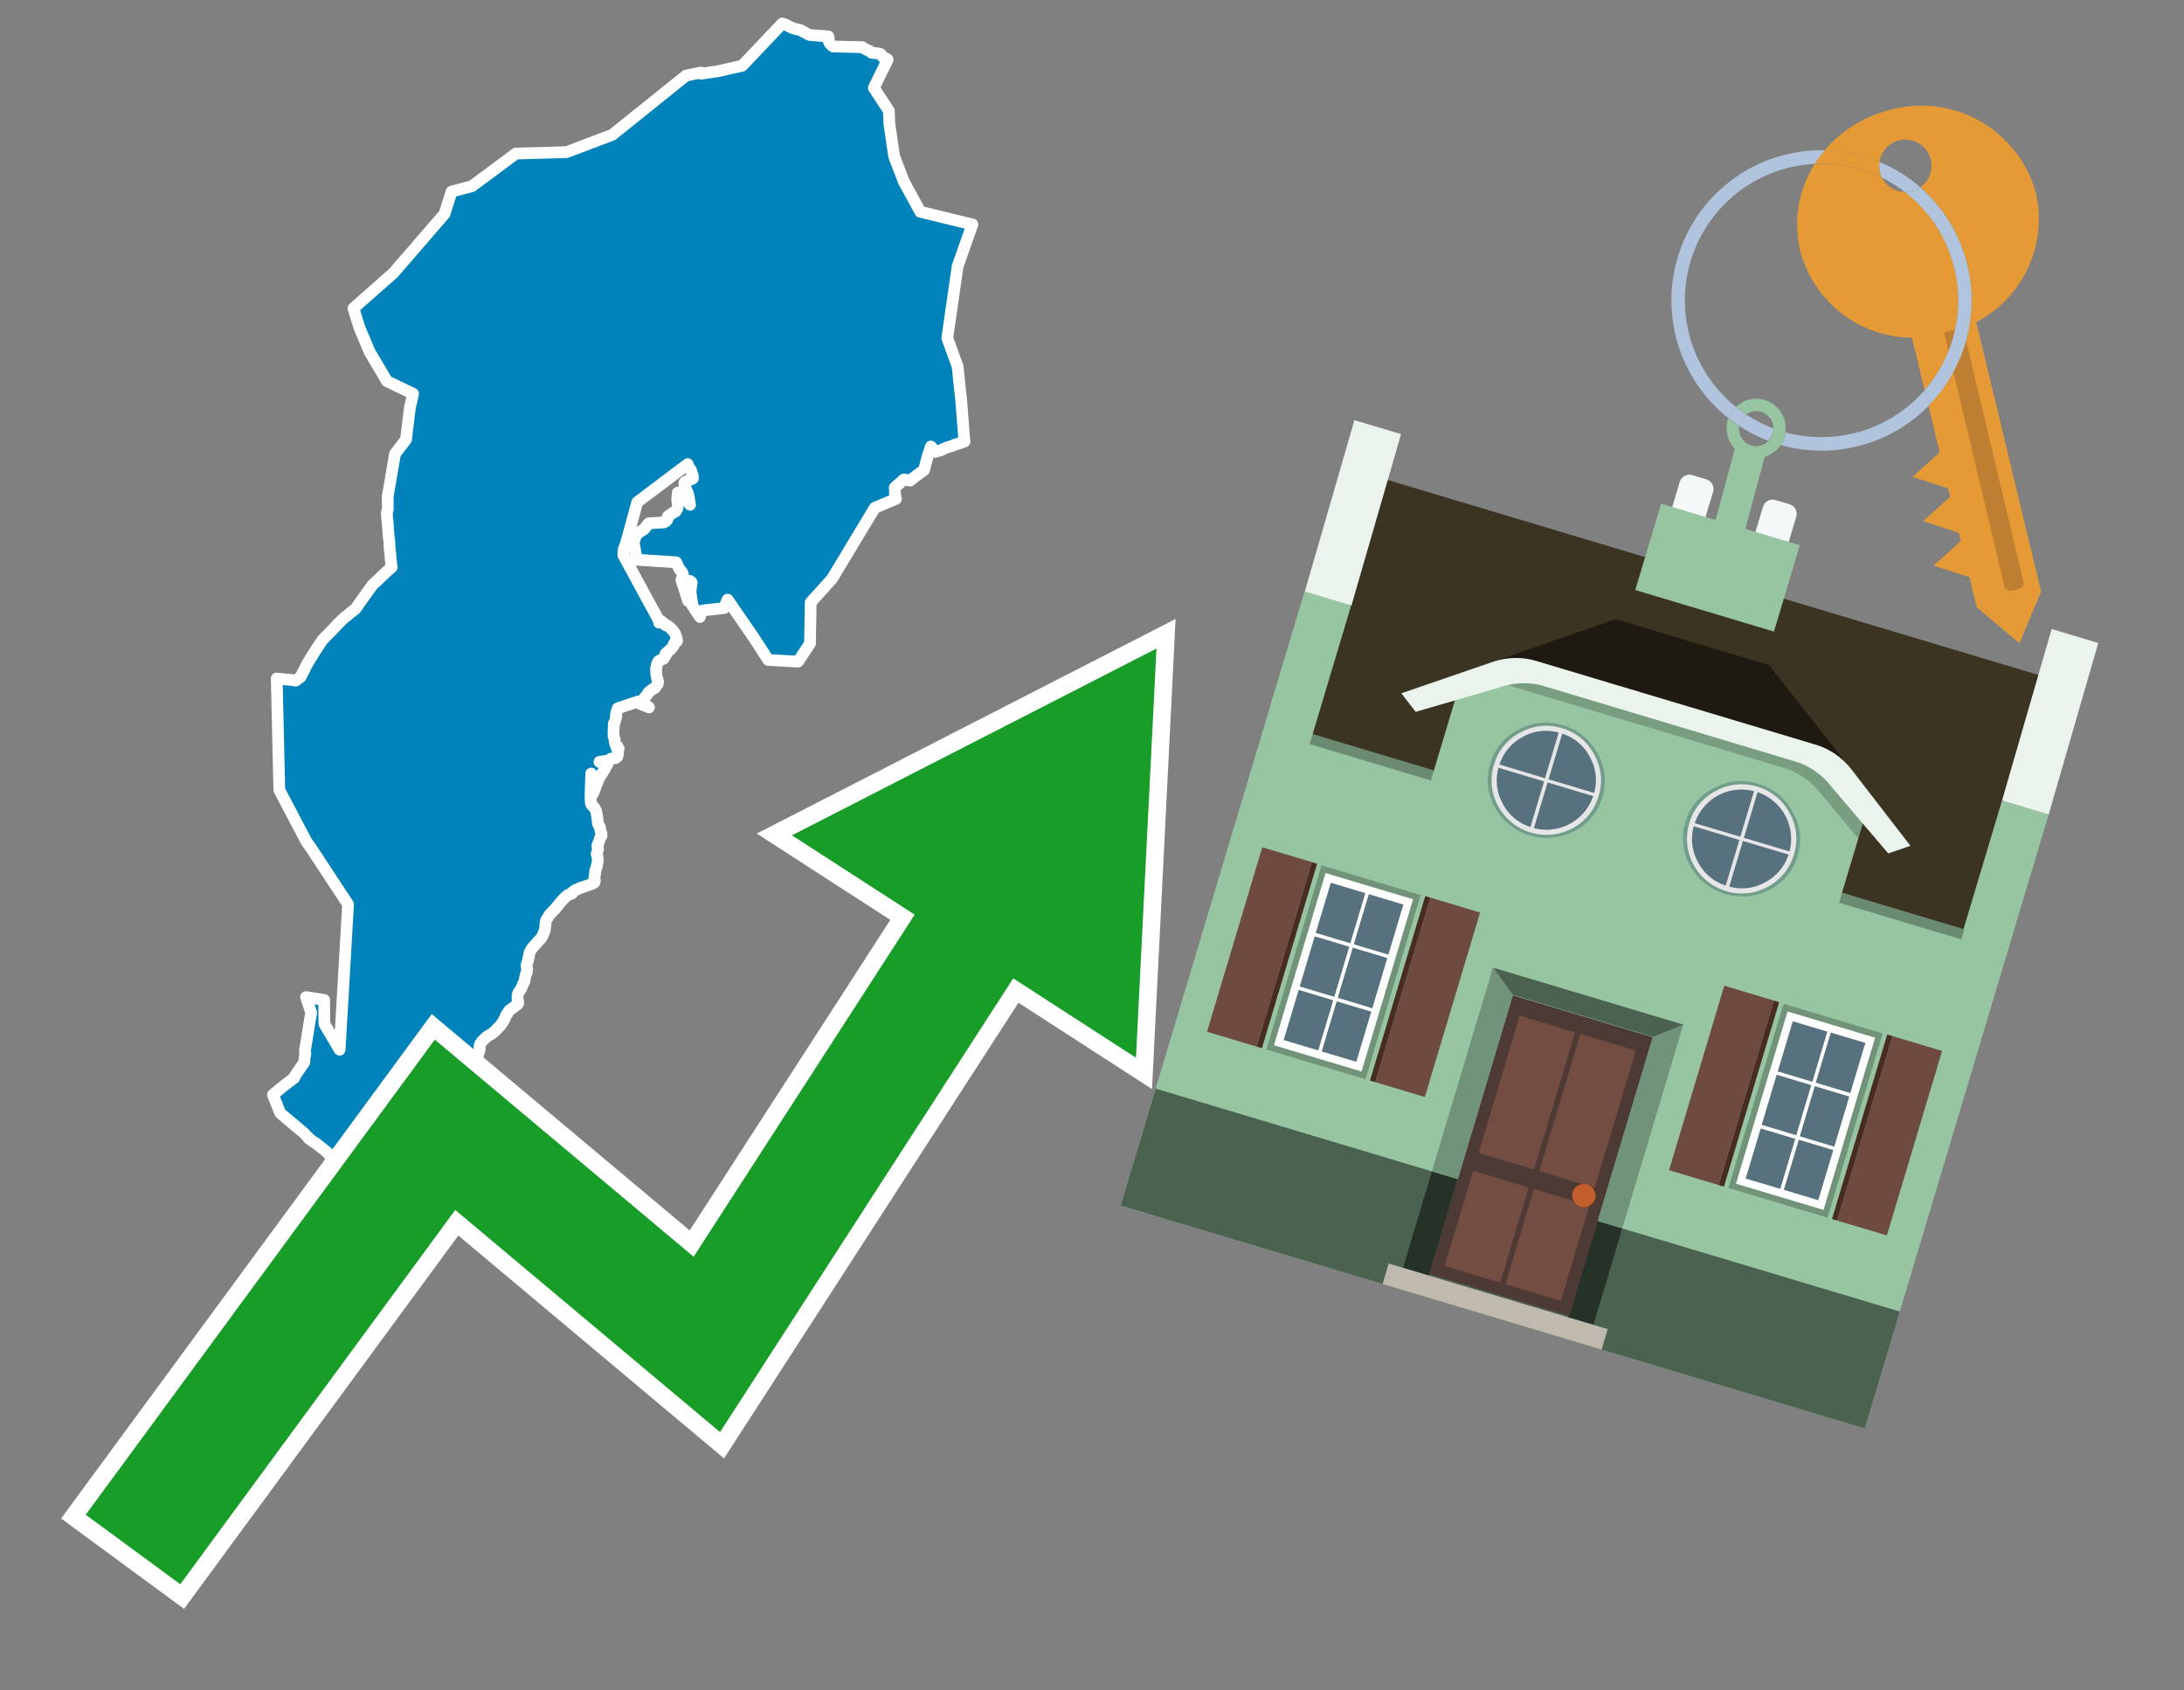 <svg id="Text" xmlns="http://www.w3.org/2000/svg" width="93.05" height="72" viewBox="0 0 93.05 72"><rect x="0" y="0" width="93.05" height="72" fill="#808080" stroke="none"/><polygon points="11.79,28.9 12.06,28.93 12.41,28.96 12.6,28.99 12.81,28.83 12.85,28.75 12.86,28.72 12.9,28.65 12.93,28.59 12.96,28.54 13.02,28.41 13.1,28.26 13.27,27.98 13.3,27.93 13.39,27.79 13.43,27.73 13.49,27.63 13.52,27.59 13.73,27.27 13.96,27.03 14.17,26.82 14.41,26.56 14.64,26.34 14.67,26.31 14.79,26.22 14.88,26.14 15.1,25.97 15.15,25.93 15.19,25.87 15.21,25.84 15.46,25.49 15.53,25.39 15.68,25.18 15.7,25.15 15.87,24.92 15.92,24.87 16.19,24.62 16.22,24.58 16.27,24.54 16.41,24.41 16.56,24.27 16.69,24.16 16.68,24.11 16.67,24.05 16.67,24.02 16.66,23.98 16.66,23.91 16.65,23.88 16.64,23.75 16.64,23.72 16.63,23.6 16.6,23.35 16.59,23.07 16.56,22.85 16.53,22.46 16.51,22.18 16.49,22.06 16.49,21.95 16.48,21.84 16.52,21.71 16.52,21.14 16.83,19.33 17.3,18.72 17.46,17.38 17.6,16.77 16.49,16.24 15.75,14.99 15.31,13.95 15.06,13.13 16.76,11.63 18.94,9.11 19.24,8.16 20.11,7.93 21.98,6.54 24.14,6.48 26.09,5.74 29.23,3.22 29.86,3.09 29.87,3.14 30.61,3.03 31.62,2.8 32.93,1.42 33.33,1 33.43,1.03 33.49,1.06 33.57,1.1 33.64,1.14 33.72,1.17 33.8,1.21 33.92,1.24 34.07,1.27 34.14,1.3 34.19,1.33 34.26,1.37 34.43,1.46 34.5,1.49 34.85,1.52 35.29,1.55 35.31,1.61 35.31,1.66 35.31,1.69 35.31,1.72 35.31,1.76 35.33,1.8 35.35,1.84 35.37,1.87 35.41,1.91 35.44,1.94 35.5,1.98 36.75,2.01 36.82,2.07 36.89,2.1 36.94,2.13 37.05,2.17 37.1,2.22 37.14,2.25 37.46,2.28 37.53,2.31 37.56,2.35 37.58,2.38 37.61,2.42 37.65,2.45 37.72,2.48 37.79,2.51 37.82,2.54 37.23,3.74 37.87,4.72 37.89,5.26 38.09,6.63 38.11,6.7 38.51,7.74 39.21,9.02 41.43,9.56 41.33,9.84 40.8,11.34 40.36,14.4 40.8,15.61 40.96,17.15 41.09,18.81 40.91,18.87 40.79,18.91 40.67,18.94 40.6,18.98 40.34,19.06 40.2,19.12 40.08,19.18 39.95,19.21 39.84,19.25 39.72,19.09 39.66,19.02 39.52,19.44 39.37,20.02 39.11,20.21 38.77,20.47 38.51,20.42 38.12,20.77 38.12,20.8 38.13,20.85 38.13,20.9 38.13,20.94 38.13,21.01 38.14,21.08 38.15,21.19 38.17,21.25 37.27,21.63 35.45,24.65 34.54,25.66 34.51,27.41 34,28.18 32.73,28.11 32.15,27.21 31,25.54 30.99,25.57 30.96,25.63 30.89,25.79 30.85,25.9 29.95,26 29.94,26.03 29.92,26.06 29.84,26.09 29.82,26.18 29.83,26.25 29.82,26.28 29.48,25.76 29.48,25.72 29.49,25.69 29.45,25.43 29.44,25.34 29.43,25.3 29.42,25.25 29.43,25.11 29.43,25.08 29.44,25.03 29.45,24.95 29.47,24.82 29.45,24.78 29.38,24.74 29.42,25 29.4,25.21 29.32,25.6 29.03,24.7 29.1,24.5 29.1,24.47 29.09,24.44 29.05,24.36 29.03,24.33 28.99,24.3 28.95,24.24 28.92,24.19 28.81,23.95 27.12,23.84 27.12,23.79 27.07,23.51 27.06,23.45 27.03,23.28 27.02,23.23 27.01,23.19 27,23.14 27.02,23.03 27.04,23 27.05,22.95 27.06,22.91 27.11,22.8 27.12,22.77 27.15,22.74 27.18,22.71 27.23,22.68 27.28,22.64 27.33,22.61 27.41,22.57 27.45,22.53 27.47,22.5 27.54,22.42 27.57,22.37 27.6,22.34 27.64,22.29 28.29,22.25 28.36,22.21 28.43,22.14 28.44,22.1 28.44,22.03 28.45,22 28.58,21.91 28.61,21.88 28.78,21.79 28.81,21.75 28.85,21.67 28.87,21.6 28.88,21.57 28.88,21.54 28.88,21.47 28.87,21.42 28.86,21.35 28.85,21.3 28.88,20.98 29.16,21.11 29.25,21.22 29.4,21.5 29.32,21.05 29.19,20.74 29.18,20.71 29.17,20.68 29.16,20.63 29.16,20.58 29.17,20.55 29.2,20.52 29.52,20.38 29.52,20.32 29.52,20.28 29.51,20.24 29.48,20.17 29.47,20.14 29.47,20.11 29.46,20.07 29.42,19.99 29.36,19.94 29.33,19.9 29.32,19.86 29.31,19.81 29.3,19.77 27.15,21.39 26.68,23.11 26.57,23.41 26.56,23.54 26.56,23.65 28.05,26.39 28.06,26.42 28.09,26.48 28.08,26.52 28.16,26.45 28.33,26.59 28.34,26.62 28.44,26.65 28.48,26.68 28.54,26.73 28.57,26.76 28.61,26.79 28.66,26.85 28.68,26.88 28.72,26.93 28.74,26.96 28.76,26.99 28.79,27.07 28.8,27.1 28.81,27.13 28.82,27.16 28.84,27.24 28.84,27.31 28.77,27.34 28.74,27.38 28.7,27.44 28.71,27.47 28.7,27.5 28.67,27.54 28.57,27.66 28.53,27.69 28.45,27.76 28.38,27.82 28.35,27.85 28.38,27.88 28.29,28.02 28.28,28.05 28.07,28.15 28.02,28.22 27.99,28.3 27.98,28.34 27.98,28.37 27.97,28.45 27.95,28.48 27.96,28.68 27.97,28.78 27.99,28.87 28.04,29.02 28.03,29.06 28.02,29.1 28.02,29.14 28,29.17 27.96,29.22 27.93,29.26 27.92,29.29 27.88,29.32 27.81,29.35 27.77,29.38 27.73,29.41 27.69,29.44 27.66,29.47 27.62,29.5 27.6,29.54 27.57,29.59 27.53,29.64 27.5,29.67 27.47,29.71 27.45,29.74 27.43,29.77 27.42,29.81 27.41,29.85 27.4,29.91 27.4,29.94 27.44,30 27.5,30.04 27.58,30.08 27.65,30.13 27.25,29.97 27.18,29.88 26.32,30.17 26.31,30.2 26.3,30.24 26.29,30.28 26.28,30.31 26.26,30.34 26.26,30.38 26.25,30.42 26.24,30.46 26.26,30.5 26.25,30.53 26.24,30.59 26.22,30.63 26.22,30.66 26.21,30.7 26.2,30.73 26.19,30.76 26.15,30.83 26.15,30.86 26.15,30.92 26.15,30.96 26.15,31 26.15,31.03 26.14,31.1 26.14,31.16 26.14,31.2 26.14,31.25 26.14,31.28 26.14,31.33 26.14,31.37 26.16,31.41 26.18,31.46 26.19,31.49 26.19,31.53 26.19,31.57 26.19,31.6 26.2,31.63 26.21,31.66 26.22,31.7 26.23,31.73 26.27,31.76 26.31,31.79 26.31,31.82 26.27,31.85 26.36,31.89 26.33,31.92 26.32,31.95 26.32,31.99 26.32,32.02 26.33,32.05 26.33,32.09 26.32,32.16 26.31,32.19 26.3,32.23 26.26,32.26 26.23,32.29 26.02,32.32 25.99,32.35 25.96,32.39 25.73,32.42 25.54,32.45 25.59,32.48 25.89,32.52 25.87,32.56 25.86,32.59 25.81,32.66 25.78,32.7 25.78,32.73 25.76,32.77 25.73,32.82 25.7,32.86 25.67,32.91 25.56,33.08 25.54,33.11 25.52,33.15 25.5,33.2 25.49,33.23 25.47,33.29 25.44,33.35 25.43,33.38 25.39,33.46 25.37,33.53 25.36,33.56 25.35,33.59 25.34,33.62 25.32,33.68 25.3,33.73 25.28,33.76 25.27,33.8 25.25,33.49 25.23,33.43 25.21,33.32 25.23,33.26 25.23,33.05 25.22,33.02 25.2,32.98 25.19,32.95 25.16,33.85 25.16,33.9 25.16,33.97 25.16,34.01 25.17,34.08 25.17,34.13 25.17,34.19 25.18,34.23 25.2,34.27 25.22,34.3 25.25,34.33 25.3,34.38 25.33,34.41 25.36,34.48 25.39,34.52 25.4,34.56 25.41,34.59 25.41,34.62 25.42,34.67 25.43,34.71 25.44,34.74 25.44,34.78 25.45,34.83 25.45,34.86 25.46,34.91 25.46,34.96 25.47,35.02 25.47,35.06 25.48,35.09 25.5,35.13 25.53,35.18 25.56,35.23 25.57,35.32 25.58,35.37 25.6,35.43 25.61,35.47 25.62,35.5 25.63,35.55 25.63,35.59 25.61,35.63 25.57,35.68 25.56,35.72 25.55,35.75 25.54,35.78 25.53,35.81 25.52,35.84 25.5,35.91 25.48,35.94 25.46,35.99 25.45,36.03 25.47,36.13 25.48,36.16 25.47,36.19 25.46,36.24 25.45,36.27 25.44,36.31 25.43,36.35 25.42,36.38 25.43,36.42 25.45,36.47 25.46,36.52 25.46,36.55 25.47,36.59 25.47,36.63 25.47,36.68 25.46,36.71 25.45,36.77 25.44,36.81 25.43,36.87 25.43,36.9 25.41,36.94 25.4,36.97 25.39,37.01 25.37,37.05 25.36,37.09 25.36,37.13 25.35,37.16 25.36,37.21 25.35,37.25 25.34,37.28 25.33,37.32 25.33,37.36 25.32,37.4 25.33,37.43 25.34,37.47 25.34,37.52 25.34,37.55 25.33,37.58 25.29,37.61 25.25,37.64 25.16,37.67 25.05,37.71 24.96,37.74 24.85,37.78 24.75,37.81 24.68,37.84 24.62,37.87 24.54,37.9 24.49,37.93 24.44,37.96 24.4,38 24.39,38.04 24.35,38.07 24.23,38.1 24.17,38.14 24.13,38.18 24.09,38.21 24.05,38.25 24.01,38.29 23.98,38.32 23.94,38.36 23.91,38.4 23.87,38.44 23.84,38.48 23.77,38.57 23.7,38.65 23.68,38.68 23.64,38.73 23.61,38.76 23.56,38.8 23.53,38.84 23.5,38.87 23.46,38.91 23.43,38.94 23.4,38.98 23.38,39.01 23.36,39.05 23.32,39.11 23.3,39.14 23.27,39.19 23.26,39.22 23.25,39.26 23.24,39.34 23.24,39.39 23.23,39.47 23.23,39.51 23.22,39.54 23.21,39.62 23.2,39.65 23.19,39.68 23.17,39.73 23.15,39.76 23.14,39.8 23.12,39.84 23.1,39.89 23.07,39.94 23.04,39.97 23,40.02 22.97,40.05 22.92,40.1 22.9,40.13 22.85,40.19 22.82,40.22 22.79,40.25 22.74,40.31 22.69,40.36 22.66,40.4 22.63,40.45 22.61,40.48 22.59,40.53 22.57,40.56 22.56,40.59 22.55,40.62 22.54,40.68 22.54,40.71 22.53,40.74 22.52,40.78 22.51,40.84 22.5,40.87 22.49,40.92 22.47,40.98 22.45,41.04 22.45,41.07 22.44,41.1 22.43,41.13 22.44,41.19 22.45,41.23 22.46,41.26 22.45,41.32 22.45,41.37 22.45,41.4 22.43,41.45 22.41,41.49 22.4,41.52 22.39,41.56 22.38,41.6 22.37,41.65 22.36,41.69 22.35,41.75 22.34,41.8 22.32,41.84 22.3,41.88 22.28,41.92 22.26,41.97 22.24,42.02 22.23,42.06 22.21,42.09 22.19,42.13 22.17,42.16 22.15,42.19 22.13,42.22 22.09,42.28 22.07,42.32 22.06,42.37 22.05,42.41 22.05,42.51 22.05,42.55 22.06,42.62 22.07,42.66 22.08,42.69 22.08,42.73 22.06,42.76 22.04,42.79 21.98,42.83 21.94,42.86 21.9,42.89 21.85,42.93 21.81,42.96 21.77,42.99 21.72,43.02 21.69,43.05 21.67,43.08 21.65,43.11 21.62,43.17 21.58,43.22 21.56,43.25 21.52,43.35 21.5,43.39 21.49,43.42 21.46,43.47 21.44,43.5 21.42,43.54 21.39,43.58 21.33,43.67 21.3,43.7 21.26,43.74 21.22,43.77 21.2,43.8 21.18,43.83 21.14,43.86 21.11,43.9 21.06,43.94 21.03,43.97 20.98,44.01 20.94,44.04 20.86,44.08 20.81,44.11 20.75,44.15 20.69,44.2 20.64,44.25 20.61,44.28 20.58,44.31 20.54,44.35 20.52,44.38 20.49,44.42 20.47,44.45 20.45,44.48 20.44,44.52 20.43,44.58 20.43,44.61 20.44,44.64 20.44,44.68 20.42,44.74 20.41,44.8 20.39,44.85 20.37,44.91 20.36,44.95 20.35,44.98 20.33,45.01 20.3,45.08 20.28,45.11 20.2,45.21 20.16,45.27 20.12,45.32 20.09,45.35 20.07,45.38 20.03,45.44 20.02,45.47 20.01,45.52 20.02,45.55 20.03,45.6 20.04,45.63 20.05,45.66 20.06,45.69 20.06,45.74 20.06,45.79 20.05,45.82 20.04,45.88 20.02,45.94 20.01,45.98 19.99,46.02 19.97,46.06 19.94,46.1 19.91,46.14 19.86,46.22 19.81,46.28 19.78,46.31 19.73,46.36 19.69,46.41 19.65,46.44 19.62,46.47 19.58,46.5 19.53,46.53 19.48,46.56 19.42,46.59 19.24,46.67 19.07,46.74 18.99,46.78 18.92,46.81 18.84,46.85 18.76,46.9 18.69,46.94 18.65,46.97 18.6,47.01 18.56,47.04 18.5,47.08 18.45,47.13 18.41,47.16 18.38,47.19 18.34,47.24 18.31,47.28 18.27,47.32 18.22,47.36 18.15,47.42 18.11,47.45 18.03,47.53 17.97,47.59 17.96,47.64 17.95,47.67 17.95,47.7 17.96,47.76 17.97,47.8 17.94,47.86 17.94,47.89 17.92,47.92 17.89,48 17.87,48.06 17.85,48.09 17.84,48.14 17.79,48.2 17.75,48.23 17.63,48.31 17.58,48.34 17.54,48.37 17.34,48.52 17.19,48.64 17.08,48.73 17.04,48.77 17,48.8 16.95,48.85 16.92,48.89 16.88,48.94 16.86,48.97 16.84,49.03 16.83,49.07 16.83,49.18 16.83,49.25 16.85,49.32 16.84,49.35 16.83,49.39 16.82,49.44 16.81,49.47 16.78,49.51 16.76,49.54 16.74,49.58 16.51,49.78 16.38,49.88 16.35,49.91 16.29,49.95 16.08,50.08 15.91,50.19 15.87,50.22 15.64,50.39 15.57,50.44 15.54,50.47 15.5,50.52 15.47,50.57 15.44,50.62 15.39,50.66 15.35,50.7 15.25,50.77 15.22,50.8 15.18,50.85 15.15,50.89 15.11,50.92 15.06,50.95 15.03,50.98 15.04,50.74 15.23,50.33 15.11,50.14 15,49.99 14.09,49.29 13.97,49.11 13.84,49 13.46,48.7 13.32,48.61 13.26,48.57 13.15,48.49 13.15,48.46 13.1,48.42 12.96,48.27 12.02,47.48 11.93,47.39 11.63,46.63 12.09,46.25 12.54,45.91 12.55,45.85 12.97,45.24 12.97,45.15 12.98,45.04 13.01,44.88 12.99,44.77 13.23,43.29 13.26,43.14 13.04,42.47 13.81,42.59 13.82,43.61 14.47,44.71 14.83,38.52 13.22,36.07 13.07,35.87 11.9,33.65 " fill="#0083ba" stroke="#fff" stroke-linejoin="round" stroke-width="0.5"/><polygon points="49.272 27.624 33.741 35.58 38.97 38.959 29.553 53.529 18.525 44.281 3.652 64.518 7.681 67.479 19.396 51.538 30.678 60.999 43.169 41.673 48.398 45.053 49.272 27.624" fill="none" stroke="#fff" stroke-miterlimit="10" stroke-width="1.5"/><polygon points="49.272 27.624 33.741 35.58 38.97 38.959 29.553 53.529 18.525 44.281 3.652 64.518 7.681 67.479 19.396 51.538 30.678 60.999 43.169 41.673 48.398 45.053 49.272 27.624" fill="#179d28"/><path d="M80.19,7.577a1.16,1.16,0,0,1-.094-.251,1.114,1.114,0,0,1-.018-.429A6.367,6.367,0,0,0,77.743,6.4a5.269,5.269,0,0,0-.423.577c.1,0,.192-.007.288-.007A5.794,5.794,0,0,1,80.19,7.577Z" fill="#e69a35"/><path d="M77.608,6.4A6.394,6.394,0,0,0,73.64,17.81a1.26,1.26,0,0,1,.317-.48A5.821,5.821,0,0,1,77.32,6.981a5.269,5.269,0,0,1,.423-.577Z" fill="#b0c4de"/><path d="M84.2,13.72a4.962,4.962,0,0,0,2.545-5.48,5.047,5.047,0,0,0-6.179-3.566A5.322,5.322,0,0,0,77.743,6.4a6.367,6.367,0,0,1,2.335.493,1.114,1.114,0,1,1,1.736,1.084,6.392,6.392,0,0,1,.347,9.3l.479,1.985-.438.4-.716.648.92.3.6.2.082.341-.438.4-.716.648.92.3.605.2.082.341-.438.4-.716.649.92.3.605.2.307,1.274,1.821,1.534.921-2.2Z" fill="#e69a35"/><path d="M81.154,8.179a1.115,1.115,0,0,1-.964-.6,5.794,5.794,0,0,0-2.582-.6c-.1,0-.192,0-.288.007a4.783,4.783,0,0,0-.625,3.685,4.962,4.962,0,0,0,4.765,3.715L82,16.617a5.82,5.82,0,0,0-.846-8.438Z" fill="#e69a35"/><path d="M74.1,18.142a6.386,6.386,0,0,0,1.232.63.73.73,0,0,0,.224-.527h0a5.783,5.783,0,0,1-1.159-.593A.733.733,0,0,0,74.1,18.142Z" fill="#b0c4de"/><path d="M74.4,17.652q-.228-.152-.44-.322a1.26,1.26,0,0,0-.317.48c.148.117.3.228.46.332A.733.733,0,0,1,74.4,17.652Z" fill="#b0c4de"/><path d="M74.824,16.984a1.257,1.257,0,0,0-.867.346c.141.114.288.222.44.322a.731.731,0,0,1,1.159.593h0a.732.732,0,1,1-1.463,0,.7.7,0,0,1,.007-.1c-.158-.1-.312-.215-.46-.332a1.258,1.258,0,0,0,.273,1.3l-.979,3.635,1.275.341.98-3.639a1.266,1.266,0,0,0,.681-.5,1.249,1.249,0,0,0,.2-.538,1.328,1.328,0,0,0,.012-.168A1.262,1.262,0,0,0,74.824,16.984Z" fill="#97c4a1"/><path d="M85.974,25.1l-.226.053a.3.3,0,0,1-.362-.223l-2.56-10.777.81-.193L86.2,24.736A.3.3,0,0,1,85.974,25.1Z" fill="#bf7f32"/><path d="M80.1,7.326a1.16,1.16,0,0,0,.094.251,5.833,5.833,0,0,1,.964.6,1.137,1.137,0,0,0,.287-.031,1.108,1.108,0,0,0,.373-.167A6.371,6.371,0,0,0,80.078,6.9,1.114,1.114,0,0,0,80.1,7.326Z" fill="#b0c4de"/><path d="M77.608,18.618a5.836,5.836,0,0,1-1.534-.2,1.24,1.24,0,0,1-.2.537,6.4,6.4,0,0,0,6.291-1.666L82,16.617A5.807,5.807,0,0,1,77.608,18.618Z" fill="#b0c4de"/><path d="M81.814,7.981a1.108,1.108,0,0,1-.373.167,1.137,1.137,0,0,1-.287.031A5.82,5.82,0,0,1,82,16.617l.161.667a6.392,6.392,0,0,0-.347-9.3Z" fill="#b0c4de"/><polygon points="83.79 39.753 55.78 31.364 58.988 20.404 86.964 28.783 83.79 39.753 83.79 39.753" fill="#3c3422" fill-rule="evenodd"/><polygon points="81.705 53.32 87.284 34.692 85.297 34.097 83.656 39.575 55.926 31.269 57.567 25.791 55.579 25.196 47.746 51.348 79.451 60.844 81.705 53.32" fill="#97c4a1" fill-rule="evenodd"/><rect x="69.522" y="21.148" width="0.444" height="28.983" transform="translate(15.592 92.226) rotate(-73.326)" opacity="0.3"/><polygon points="87.284 34.692 85.297 34.097 87.411 26.793 89.398 27.388 87.284 34.692 87.284 34.692" fill="#eaf3ec" fill-rule="evenodd"/><polygon points="57.578 25.794 55.591 25.199 57.705 17.896 59.692 18.491 57.578 25.794 57.578 25.794" fill="#eaf3ec" fill-rule="evenodd"/><polygon points="79.451 60.844 80.943 55.865 49.238 46.369 47.747 51.348 79.451 60.844 79.451 60.844" fill="#4c6251" fill-rule="evenodd"/><path d="M71.566,20.528l-.522,1.743,1.418.425.523-1.744a.432.432,0,0,0-.289-.536l-.593-.177A.431.431,0,0,0,71.566,20.528Z" fill="#f3f9f8" fill-rule="evenodd"/><path d="M75.111,21.589l-.522,1.743,1.418.425.522-1.743a.43.43,0,0,0-.289-.536l-.593-.178A.43.43,0,0,0,75.111,21.589Z" fill="#f3f9f8" fill-rule="evenodd"/><polygon points="75.368 28.329 68.829 26.37 63.807 28.121 78.733 32.591 75.368 28.329" fill="#1e1a11"/><polygon points="78.248 32.422 64.442 28.287 62.236 28.998 60.064 36.247 77.453 41.455 79.651 34.116 78.248 32.422" fill="#97c4a1"/><path d="M77.74,32.516S65.088,28.725,65,28.7l-.938.43,11.892,3.562a3.175,3.175,0,0,1,1.532,1l1.685,2.02.327-1.09Z" fill-rule="evenodd" opacity="0.2"/><path d="M77.35,31.716,65.458,28.154a3.041,3.041,0,0,0-1.854.037l-3.9,1.339.611.79,3.626-1.054a3.045,3.045,0,0,1,1.855-.037l10.673,3.2A3.028,3.028,0,0,1,78,33.477l2.45,2.874.945-.325-2.518-3.26A3.036,3.036,0,0,0,77.35,31.716Z" fill="#eaf3ec"/><polygon points="76.683 23.223 70.773 21.453 69.671 25.132 75.581 26.902 76.683 23.223 76.683 23.223" fill="#97c4a1" fill-rule="evenodd"/><g id="Symbol_9_0_Layer2_0_MEMBER_8_MEMBER_21_MEMBER_0_FILL" data-name="Symbol 9 0 Layer2 0 MEMBER 8 MEMBER 21 MEMBER 0 FILL"><path d="M66.584,30.892a2.39,2.39,0,0,0-1.891.189,2.317,2.317,0,0,0-1.2,1.448A2.345,2.345,0,0,0,63.7,34.4a2.528,2.528,0,0,0,3.367,1.008,2.339,2.339,0,0,0,1.2-1.447,2.313,2.313,0,0,0-.208-1.87A2.394,2.394,0,0,0,66.584,30.892Z" fill="#729d8c"/></g><g id="Symbol_9_0_Layer2_0_MEMBER_8_MEMBER_21_MEMBER_1_FILL" data-name="Symbol 9 0 Layer2 0 MEMBER 8 MEMBER 21 MEMBER 1 FILL"><path d="M66.547,31.016a2.241,2.241,0,0,0-1.769.185,2.213,2.213,0,0,0-1.127,1.376,2.239,2.239,0,0,0,.185,1.768,2.341,2.341,0,0,0,3.145.942,2.234,2.234,0,0,0,1.126-1.376,2.207,2.207,0,0,0-.185-1.768A2.237,2.237,0,0,0,66.547,31.016Z" fill="#e6e6e6"/></g><g id="Symbol_9_0_Layer2_0_MEMBER_8_MEMBER_21_MEMBER_2_MEMBER_0_FILL" data-name="Symbol 9 0 Layer2 0 MEMBER 8 MEMBER 21 MEMBER 2 MEMBER 0 FILL"><path d="M65.787,33.284,63.843,32.7a2.036,2.036,0,0,0,.186,1.539,2.015,2.015,0,0,0,1.175.986Z" fill="#58717f"/></g><g id="Symbol_9_0_Layer2_0_MEMBER_8_MEMBER_21_MEMBER_2_MEMBER_1_FILL" data-name="Symbol 9 0 Layer2 0 MEMBER 8 MEMBER 21 MEMBER 2 MEMBER 1 FILL"><path d="M65.827,33.148l.582-1.944a2.01,2.01,0,0,0-1.523.178,2.037,2.037,0,0,0-1,1.183Z" fill="#58717f"/></g><g id="Symbol_9_0_Layer2_0_MEMBER_8_MEMBER_21_MEMBER_2_MEMBER_2_FILL" data-name="Symbol 9 0 Layer2 0 MEMBER 8 MEMBER 21 MEMBER 2 MEMBER 2 FILL"><path d="M67.878,33.91l-1.943-.582-.582,1.944a2.1,2.1,0,0,0,2.525-1.362Z" fill="#58717f"/></g><g id="Symbol_9_0_Layer2_0_MEMBER_8_MEMBER_21_MEMBER_2_MEMBER_3_FILL" data-name="Symbol 9 0 Layer2 0 MEMBER 8 MEMBER 21 MEMBER 2 MEMBER 3 FILL"><path d="M66.558,31.249l-.582,1.943,1.943.582a2.031,2.031,0,0,0-.186-1.539A2.009,2.009,0,0,0,66.558,31.249Z" fill="#58717f"/></g><g id="Symbol_9_0_Layer2_0_MEMBER_8_MEMBER_21_MEMBER_0_FILL-2" data-name="Symbol 9 0 Layer2 0 MEMBER 8 MEMBER 21 MEMBER 0 FILL"><path d="M74.9,33.384a2.4,2.4,0,0,0-1.891.189,2.316,2.316,0,0,0-1.2,1.448,2.341,2.341,0,0,0,.209,1.87A2.527,2.527,0,0,0,75.387,37.9a2.345,2.345,0,0,0,1.2-1.447,2.314,2.314,0,0,0-.209-1.87A2.389,2.389,0,0,0,74.9,33.384Z" fill="#729d8c"/></g><g id="Symbol_9_0_Layer2_0_MEMBER_8_MEMBER_21_MEMBER_1_FILL-2" data-name="Symbol 9 0 Layer2 0 MEMBER 8 MEMBER 21 MEMBER 1 FILL"><path d="M74.867,33.508a2.239,2.239,0,0,0-1.768.185,2.21,2.21,0,0,0-1.127,1.376,2.316,2.316,0,0,0,1.564,2.883,2.261,2.261,0,0,0,1.765-.173A2.237,2.237,0,0,0,76.428,36.4a2.209,2.209,0,0,0-.185-1.769A2.239,2.239,0,0,0,74.867,33.508Z" fill="#e6e6e6"/></g><g id="Symbol_9_0_Layer2_0_MEMBER_8_MEMBER_21_MEMBER_2_MEMBER_0_FILL-2" data-name="Symbol 9 0 Layer2 0 MEMBER 8 MEMBER 21 MEMBER 2 MEMBER 0 FILL"><path d="M74.107,35.776l-1.943-.582a2.031,2.031,0,0,0,.186,1.539,2.009,2.009,0,0,0,1.175.986Z" fill="#58717f"/></g><g id="Symbol_9_0_Layer2_0_MEMBER_8_MEMBER_21_MEMBER_2_MEMBER_1_FILL-2" data-name="Symbol 9 0 Layer2 0 MEMBER 8 MEMBER 21 MEMBER 2 MEMBER 1 FILL"><path d="M74.148,35.64,74.73,33.7a2.1,2.1,0,0,0-2.525,1.362Z" fill="#58717f"/></g><g id="Symbol_9_0_Layer2_0_MEMBER_8_MEMBER_21_MEMBER_2_MEMBER_2_FILL-2" data-name="Symbol 9 0 Layer2 0 MEMBER 8 MEMBER 21 MEMBER 2 MEMBER 2 FILL"><path d="M76.2,36.4l-1.943-.582-.582,1.944a2.015,2.015,0,0,0,1.523-.178A2.036,2.036,0,0,0,76.2,36.4Z" fill="#58717f"/></g><g id="Symbol_9_0_Layer2_0_MEMBER_8_MEMBER_21_MEMBER_2_MEMBER_3_FILL-2" data-name="Symbol 9 0 Layer2 0 MEMBER 8 MEMBER 21 MEMBER 2 MEMBER 3 FILL"><path d="M74.879,33.741,74.3,35.684l1.943.582a2.1,2.1,0,0,0-1.361-2.525Z" fill="#58717f"/></g><polygon points="51.426 43.946 53.542 44.58 55.896 36.723 53.78 36.089 51.426 43.946 51.426 43.946" fill="#6e4a3f" fill-rule="evenodd"/><polygon points="53.542 44.58 53.764 44.647 56.117 36.789 55.896 36.723 53.542 44.58 53.542 44.58" fill="#482b22" fill-rule="evenodd"/><polygon points="60.706 46.726 58.59 46.092 60.943 38.235 63.059 38.868 60.706 46.726 60.706 46.726" fill="#6e4a3f" fill-rule="evenodd"/><polygon points="58.59 46.092 58.368 46.026 60.722 38.168 60.943 38.235 58.59 46.092 58.59 46.092" fill="#482b22" fill-rule="evenodd"/><rect x="53.146" y="39.209" width="8.19" height="4.408" transform="translate(1.145 84.365) rotate(-73.326)" fill="#719379"/><polygon points="60.205 38.304 56.474 37.187 54.277 44.522 58.008 45.639 60.205 38.304 60.205 38.304" fill="#fff" fill-rule="evenodd"/><path d="M59.792,38.527l-.64,2.136-1.474-.442.639-2.135,1.475.441Zm-1.621-.485-.64,2.136-1.474-.442L56.7,37.6l1.474.442Zm-2.158,1.84,1.475.441-.64,2.136-1.474-.441.639-2.136Zm-.683,2.282,1.474.441-.639,2.136L54.69,44.3l.64-2.135Zm.981,2.621.639-2.136,1.475.442-.64,2.135-1.474-.441Zm2.158-1.84L56.994,42.5l.64-2.136,1.474.442-.639,2.136Z" fill="#58717f" fill-rule="evenodd"/><polygon points="80.39 52.621 78.274 51.988 80.628 44.13 82.743 44.764 80.39 52.621 80.39 52.621" fill="#6e4a3f" fill-rule="evenodd"/><polygon points="78.274 51.988 78.053 51.921 80.406 44.064 80.628 44.13 78.274 51.988 78.274 51.988" fill="#482b22" fill-rule="evenodd"/><polygon points="71.111 49.842 73.227 50.476 75.58 42.619 73.464 41.985 71.111 49.842 71.111 49.842" fill="#6e4a3f" fill-rule="evenodd"/><polygon points="73.227 50.476 73.448 50.542 75.802 42.685 75.58 42.619 73.227 50.476 73.227 50.476" fill="#482b22" fill-rule="evenodd"/><rect x="72.83" y="45.105" width="8.19" height="4.408" transform="translate(9.534 107.426) rotate(-73.326)" fill="#719379"/><polygon points="76.159 43.083 79.889 44.2 77.692 51.535 73.962 50.418 76.159 43.083 76.159 43.083" fill="#fff" fill-rule="evenodd"/><path d="M76.381,43.5l1.475.442-.64,2.135-1.475-.441.64-2.136ZM78,43.981l1.474.442-.64,2.136-1.474-.442L78,43.981Zm.791,2.724-.64,2.135L76.679,48.4l.64-2.136,1.474.442Zm-.684,2.282-.639,2.135L76,50.68l.64-2.135,1.474.442Zm-2.26,1.65L74.375,50.2l.639-2.135,1.475.441-.64,2.136Zm-.791-2.724.64-2.135,1.474.441-.639,2.136-1.475-.442Z" fill="#58717f" fill-rule="evenodd"/><polygon points="67.888 56.431 69.118 52.323 68.019 51.994 66.789 56.102 67.888 56.431 67.888 56.431" fill="#263128" fill-rule="evenodd"/><polygon points="60.877 54.331 62.108 50.223 61.007 49.894 59.776 54.002 60.877 54.331 60.877 54.331" fill="#263128" fill-rule="evenodd"/><g id="Symbol_9_0_Layer2_0_MEMBER_8_MEMBER_12_MEMBER_0_FILL" data-name="Symbol 9 0 Layer2 0 MEMBER 8 MEMBER 12 MEMBER 0 FILL"><path d="M70.418,44.178l-5.965-1.786L60.9,54.27l5.964,1.786Z" fill="#4e3a34"/></g><g id="Symbol_9_0_Layer2_0_MEMBER_8_MEMBER_12_MEMBER_1_MEMBER_0_FILL" data-name="Symbol 9 0 Layer2 0 MEMBER 8 MEMBER 12 MEMBER 1 MEMBER 0 FILL"><path d="M65.358,49.815l1.75-5.843-2.363-.708L63,49.107Z" fill="#744d42"/></g><g id="Symbol_9_0_Layer2_0_MEMBER_8_MEMBER_12_MEMBER_1_MEMBER_1_FILL" data-name="Symbol 9 0 Layer2 0 MEMBER 8 MEMBER 12 MEMBER 1 MEMBER 1 FILL"><path d="M67.331,44.039l-1.75,5.842,2.364.708,1.75-5.842Z" fill="#744d42"/></g><g id="Symbol_9_0_Layer2_0_MEMBER_8_MEMBER_12_MEMBER_2_MEMBER_0_FILL" data-name="Symbol 9 0 Layer2 0 MEMBER 8 MEMBER 12 MEMBER 2 MEMBER 0 FILL"><path d="M63.915,54.633l1.215-4.058-2.363-.707-1.215,4.057Z" fill="#744d42"/></g><g id="Symbol_9_0_Layer2_0_MEMBER_8_MEMBER_12_MEMBER_2_MEMBER_1_FILL" data-name="Symbol 9 0 Layer2 0 MEMBER 8 MEMBER 12 MEMBER 2 MEMBER 1 FILL"><path d="M66.5,55.407l1.215-4.057-2.363-.708L64.138,54.7Z" fill="#744d42"/></g><g id="Symbol_9_0_Layer2_0_MEMBER_8_MEMBER_13_FILL" data-name="Symbol 9 0 Layer2 0 MEMBER 8 MEMBER 13 FILL"><path d="M67.959,51.058a.439.439,0,0,0-.045-.367.487.487,0,0,0-.669-.2.445.445,0,0,0-.239.282.457.457,0,0,0,.041.378.481.481,0,0,0,.293.242.459.459,0,0,0,.377-.042A.453.453,0,0,0,67.959,51.058Z" fill="#c35e2d"/></g><g id="Symbol_9_0_Layer2_0_MEMBER_8_MEMBER_14_FILL" data-name="Symbol 9 0 Layer2 0 MEMBER 8 MEMBER 14 FILL"><path d="M64.557,42.047l-.951-.833-2.6,8.68,1.1.329Z" fill="#719379"/></g><g id="Symbol_9_0_Layer2_0_MEMBER_8_MEMBER_15_FILL" data-name="Symbol 9 0 Layer2 0 MEMBER 8 MEMBER 15 FILL"><path d="M71.718,43.643l-1.2.19L68.072,52.01l1.046.313Z" fill="#719379"/></g><g id="Symbol_9_0_Layer2_0_MEMBER_8_MEMBER_16_FILL" data-name="Symbol 9 0 Layer2 0 MEMBER 8 MEMBER 16 FILL"><path d="M63.627,41.22l.836,1.156,5.961,1.786,1.294-.519Z" fill="#4c6251"/></g><polygon points="58.905 54.69 59.166 53.819 68.498 56.614 68.237 57.485 58.905 54.69 58.905 54.69" fill="#c0b9ad" fill-rule="evenodd"/></svg>